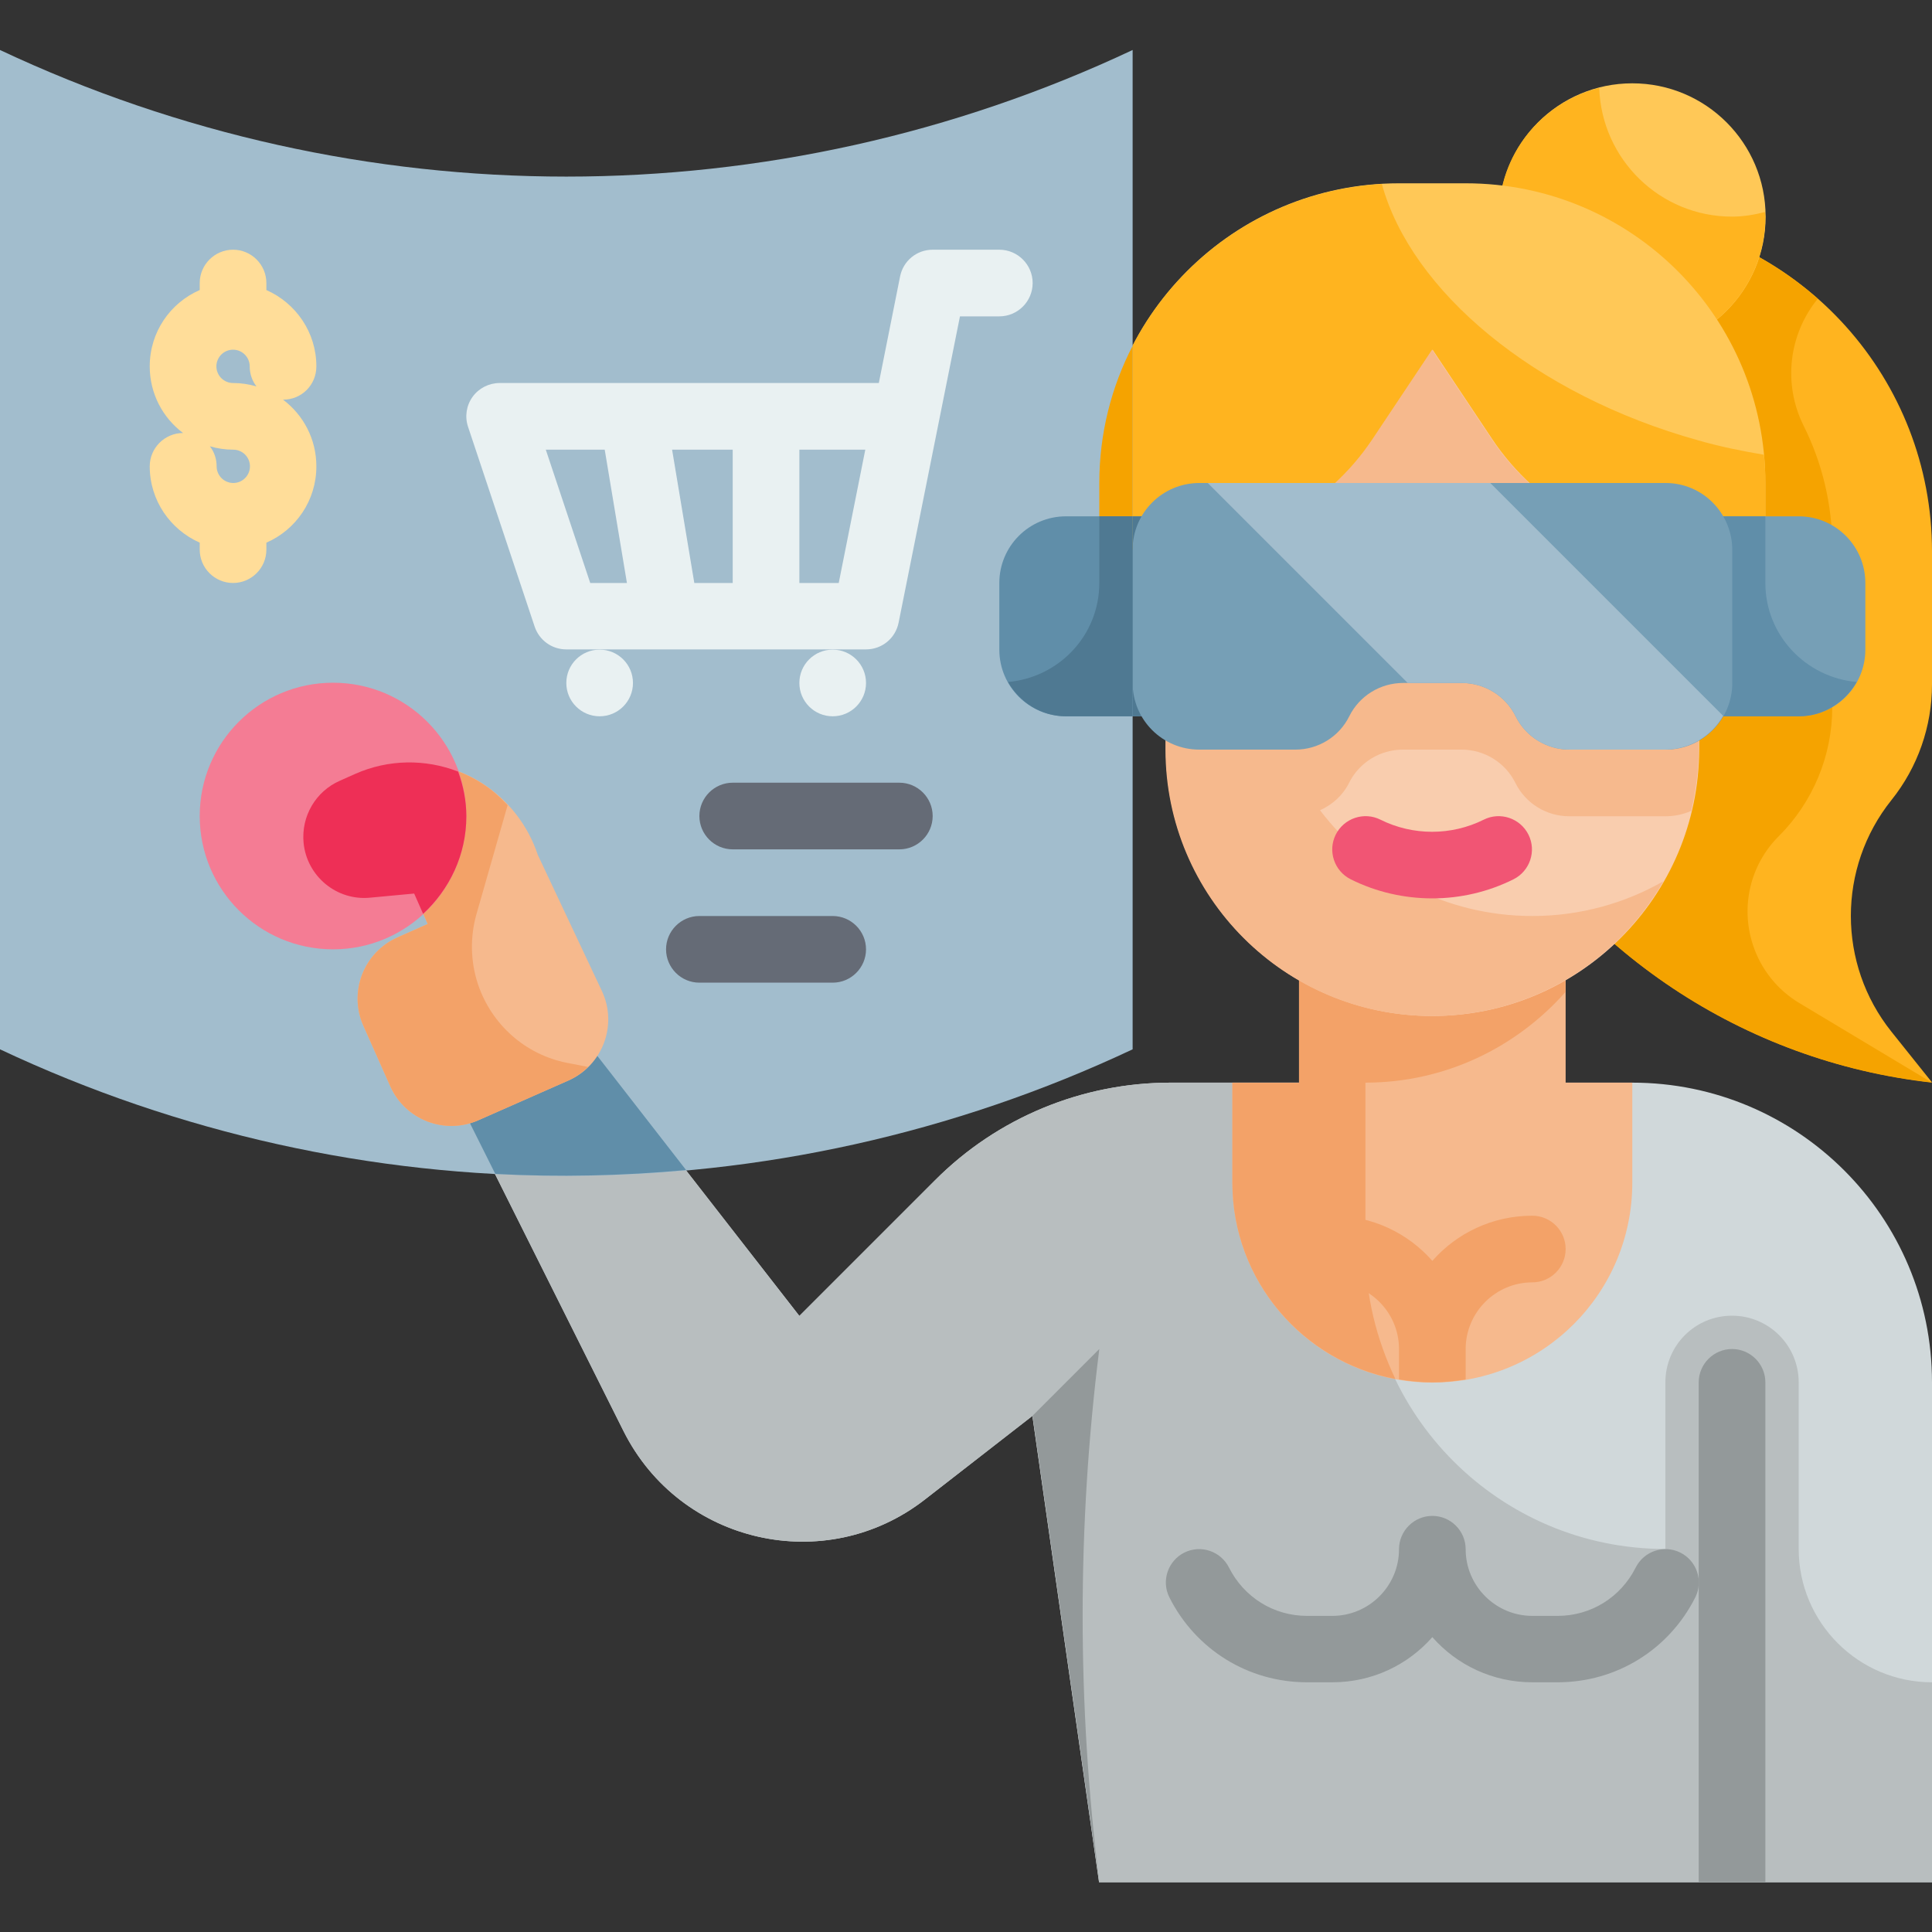 <svg xmlns="http://www.w3.org/2000/svg" xmlns:xlink="http://www.w3.org/1999/xlink" id="Flat" x="0px" y="0px" width="80px" height="80px" viewBox="0 0 80 80" style="enable-background:new 0 0 80 80;" xml:space="preserve"><rect x="0" y="0" width="80" height="80" fill="#333333" stroke="none"/><style type="text/css">	.st0{fill:#FFB41F;}	.st1{fill:#F5A300;}	.st2{fill:#FFC857;}	.st3{fill:#D0D8DA;}	.st4{fill:#B8BEBF;}	.st5{fill:#F6B98D;}	.st6{fill:#F3A268;}	.st7{fill:#F9CDAE;}	.st8{fill:#769FB6;}	.st9{fill:#4F7992;}	.st10{fill:#608EA9;}	.st11{fill:#A2BDCD;}	.st12{fill:#93999A;}	.st13{fill:#F15574;}	.st14{fill:#F47C94;}	.st15{fill:#EE2F56;}	.st16{fill:#E9F1F2;}	.st17{fill:#FFDD99;}	.st18{fill:#656B76;}</style><g id="Color_copy">	<g>		<g>			<path class="st0" d="M67.59,8.97C74.65,9.75,80,15.72,80,22.83v5.51c0,1.74-0.59,3.43-1.68,4.79c-2.24,2.8-2.24,6.79,0,9.59    l1.68,2.1c-7.79-0.86-14.67-5.45-18.48-12.3l-0.83-1.5L67.59,8.97z"></path>			<path class="st1" d="M72.59,39.14c-0.53-1.59-0.12-3.34,1.07-4.52c1.41-1.41,2.21-3.33,2.21-5.33v-6.64    c0-1.75-0.41-3.47-1.19-5.03c-0.86-1.73-0.61-3.78,0.59-5.25c-2.09-1.84-4.73-3.08-7.68-3.41l-6.9,22.07l0.83,1.5    c3.81,6.85,10.69,11.43,18.48,12.3l-5.5-3.3C73.6,40.99,72.92,40.14,72.59,39.14L72.59,39.14z"></path>			<circle class="st2" cx="67.59" cy="8.97" r="5.52"></circle>			<path class="st0" d="M71.72,8.97c-2.98,0-5.4-2.37-5.5-5.33c-2.39,0.61-4.16,2.75-4.16,5.33c0,3.05,2.47,5.52,5.52,5.52    c3.05,0,5.52-2.47,5.52-5.52c0-0.06-0.02-0.13-0.02-0.19C72.65,8.89,72.2,8.97,71.72,8.97z"></path>			<path class="st2" d="M60.69,7.59h-2.76c-6.86,0-12.41,5.56-12.41,12.41v2.76H73.1V20C73.1,13.14,67.55,7.59,60.69,7.59z"></path>			<path class="st0" d="M70.34,18.24c-6.84-1.9-11.91-6.21-13.12-10.62C50.69,8,45.52,13.39,45.52,20v2.76H73.1V20    c0-0.39-0.02-0.78-0.06-1.17C72.15,18.68,71.25,18.5,70.34,18.24L70.34,18.24z"></path>			<path class="st3" d="M48.47,44.83c-3.66,0-7.17,1.45-9.75,4.04l-5.62,5.62l-9.66-12.41l-4.14,4.14l6.52,13.04    c2.34,4.67,8.36,6.04,12.48,2.83l4.45-3.46l2.76,19.31H80V57.24c0-6.86-5.56-12.41-12.41-12.41L48.47,44.83z"></path>			<path class="st4" d="M74.48,64.14v-6.9c0-1.52-1.23-2.76-2.76-2.76s-2.76,1.23-2.76,2.76v6.9c-6.86,0-12.41-5.56-12.41-12.41    v-6.9h-8.08c-3.66,0-7.17,1.45-9.75,4.04l-5.62,5.62l-9.66-12.41l-4.14,4.14l6.52,13.04c2.34,4.67,8.36,6.04,12.48,2.83    l4.45-3.46l2.76,19.31H80v-8.28C76.95,69.66,74.48,67.18,74.48,64.14L74.48,64.14z"></path>			<path class="st5" d="M64.83,44.83v-5.52H53.79v5.52h-2.76v4.14c0,4.57,3.7,8.28,8.28,8.28s8.28-3.7,8.28-8.28v-4.14H64.83z"></path>			<path class="st6" d="M51.03,48.97c0,4.05,2.91,7.41,6.75,8.13c-0.78-1.63-1.24-3.44-1.24-5.37v-6.9c3.3,0,6.25-1.46,8.28-3.75    v-1.76H53.79v5.52h-2.76V48.97z"></path>			<path class="st7" d="M59.31,42.07c-6.09,0-11.03-4.94-11.03-11.03v-8.28c3.45,0,6.67-1.72,8.58-4.59l2.46-3.69l2.46,3.69    c1.91,2.87,5.13,4.59,8.58,4.59v8.28C70.34,37.13,65.4,42.07,59.31,42.07z"></path>			<path class="st7" d="M19.96,32.43c-1.57-1-3.54-1.15-5.24-0.39l-0.65,0.29c-1,0.44-1.6,1.47-1.5,2.56    c0.13,1.39,1.37,2.42,2.76,2.28L17.15,37l0.56,1.26l-1.26,0.56c-1.39,0.62-2.02,2.25-1.41,3.64l1.12,2.52    c0.62,1.39,2.25,2.02,3.64,1.41l3.74-1.65c1.41-0.62,2.04-2.29,1.39-3.69l-2.66-5.65C21.86,34.17,21.05,33.13,19.96,32.43    L19.96,32.43z"></path>			<path class="st8" d="M74.48,29.66h-4.14v-8.28h4.14c1.52,0,2.76,1.23,2.76,2.76v2.76C77.24,28.42,76.01,29.66,74.48,29.66z"></path>			<path class="st8" d="M48.28,29.66h-4.14c-1.52,0-2.76-1.23-2.76-2.76v-2.76c0-1.52,1.23-2.76,2.76-2.76h4.14V29.66z"></path>			<path class="st9" d="M45.52,24.14v-2.76h2.76v8.28h-4.14c-1.03,0-1.92-0.58-2.4-1.42C43.86,28.05,45.52,26.3,45.52,24.14z"></path>			<path class="st10" d="M73.1,24.14v-2.76h-2.76v8.28h4.14c1.03,0,1.92-0.58,2.4-1.42C74.77,28.05,73.1,26.3,73.1,24.14z"></path>			<path class="st5" d="M63.45,37.93c-3.59,0-6.78-1.73-8.79-4.38c0.51-0.23,0.94-0.61,1.2-1.13c0.42-0.85,1.29-1.38,2.23-1.38h2.43    c0.94,0,1.81,0.53,2.23,1.38c0.42,0.85,1.29,1.38,2.23,1.38h3.98c0.38,0,0.74-0.08,1.07-0.22c0.19-0.82,0.31-1.67,0.31-2.54    v-8.28c-3.45,0-6.67-1.72-8.58-4.59l-2.46-3.69l-2.46,3.69c-1.91,2.87-5.13,4.59-8.58,4.59v8.28c0,6.09,4.94,11.03,11.03,11.03    c4.11,0,7.69-2.25,9.59-5.58C67.29,37.4,65.43,37.93,63.45,37.93z"></path>			<path class="st8" d="M68.97,20H49.66c-1.52,0-2.76,1.23-2.76,2.76v5.52c0,1.52,1.23,2.76,2.76,2.76h3.98    c0.94,0,1.81-0.53,2.23-1.38c0.42-0.85,1.29-1.38,2.23-1.38h2.43c0.94,0,1.81,0.53,2.23,1.38c0.42,0.85,1.29,1.38,2.23,1.38h3.98    c1.52,0,2.76-1.23,2.76-2.76v-5.52C71.72,21.23,70.49,20,68.97,20z"></path>			<path class="st11" d="M71.35,29.64L61.71,20h-11.7l8.28,8.28h2.24c0.94,0,1.81,0.53,2.23,1.38c0.42,0.85,1.29,1.38,2.23,1.38    h3.97C69.99,31.03,70.88,30.47,71.35,29.64z"></path>			<path class="st12" d="M70.34,77.93V57.24c0-0.76,0.62-1.38,1.38-1.38s1.38,0.62,1.38,1.38v20.69H70.34z"></path>			<path class="st13" d="M59.31,37.2c-1.16,0-2.32-0.26-3.38-0.79c-0.68-0.34-0.96-1.17-0.62-1.85c0.34-0.68,1.17-0.96,1.85-0.62    c1.34,0.67,2.94,0.67,4.28,0c0.68-0.34,1.51-0.06,1.85,0.62s0.06,1.51-0.62,1.85C61.63,36.93,60.47,37.2,59.31,37.2L59.31,37.2z"></path>			<path class="st12" d="M64.5,69.66h-1.05c-1.65,0-3.13-0.72-4.14-1.87c-1.01,1.15-2.49,1.87-4.14,1.87h-1.05    c-2.43,0-4.61-1.35-5.7-3.52c-0.34-0.68-0.06-1.51,0.62-1.85c0.68-0.34,1.51-0.06,1.85,0.62c0.62,1.23,1.85,2,3.23,2h1.05    c1.52,0,2.76-1.24,2.76-2.76c0-0.76,0.62-1.38,1.38-1.38c0.76,0,1.38,0.62,1.38,1.38c0,1.52,1.24,2.76,2.76,2.76h1.05    c1.38,0,2.61-0.77,3.23-2c0.34-0.68,1.17-0.96,1.85-0.62c0.68,0.34,0.96,1.17,0.62,1.85C69.11,68.31,66.93,69.66,64.5,69.66    L64.5,69.66z"></path>			<path class="st6" d="M59.31,57.24c0.47,0,0.93-0.05,1.38-0.12v-1.26c0-1.52,1.24-2.76,2.76-2.76c0.76,0,1.38-0.62,1.38-1.38    c0-0.76-0.62-1.38-1.38-1.38c-1.65,0-3.13,0.72-4.14,1.87c-1.01-1.15-2.49-1.87-4.14-1.87c-0.76,0-1.38,0.62-1.38,1.38    c0,0.76,0.62,1.38,1.38,1.38c1.52,0,2.76,1.24,2.76,2.76v1.26C58.38,57.19,58.84,57.24,59.31,57.24z"></path>			<path class="st12" d="M42.76,58.62l2.76,19.31c-0.92-7.33-0.92-14.74,0-22.07L42.76,58.62z"></path>		</g>		<g>			<path class="st11" d="M46.9,43.45c-14.85,6.99-32.05,6.99-46.9,0V2.07c14.85,6.99,32.05,6.99,46.9,0V43.45z"></path>			<path class="st1" d="M46.9,14.32c-0.88,1.7-1.38,3.63-1.38,5.68v2.76h1.38V14.32z"></path>			<path class="st10" d="M23.45,42.07l-4.14,4.14l1.2,2.4c2.63,0.14,5.27,0.08,7.9-0.16L23.45,42.07z"></path>			<path class="st5" d="M19.96,32.43c-1.57-1-3.54-1.15-5.24-0.39l-0.65,0.29c-1,0.44-1.6,1.47-1.5,2.56    c0.13,1.39,1.37,2.42,2.76,2.28L17.15,37l0.56,1.26l-1.26,0.56c-1.39,0.62-2.02,2.25-1.41,3.64l1.12,2.52    c0.62,1.39,2.25,2.02,3.64,1.41l3.74-1.65c1.41-0.62,2.04-2.29,1.39-3.69l-2.66-5.65C21.86,34.17,21.05,33.13,19.96,32.43    L19.96,32.43z"></path>			<path class="st6" d="M23.48,44.01c-1.73-0.34-3.13-1.59-3.69-3.26c-0.31-0.94-0.33-1.95-0.06-2.9l1.29-4.51    c-0.32-0.34-0.66-0.65-1.06-0.9c-1.57-1-3.54-1.15-5.24-0.39l-0.65,0.29c-1,0.44-1.6,1.47-1.5,2.56    c0.13,1.39,1.37,2.42,2.76,2.28L17.15,37l0.56,1.26l-1.26,0.56c-1.39,0.62-2.02,2.25-1.41,3.64l1.12,2.52    c0.62,1.39,2.25,2.02,3.64,1.41l3.74-1.65c0.31-0.14,0.58-0.33,0.81-0.56L23.48,44.01z"></path>			<g>				<circle class="st14" cx="13.79" cy="33.79" r="5.52"></circle>			</g>			<path class="st15" d="M14.72,32.04l-0.65,0.29c-1,0.44-1.6,1.47-1.5,2.56c0.13,1.39,1.37,2.42,2.76,2.28L17.15,37l0.37,0.84    c1.09-1.01,1.79-2.44,1.79-4.04c0-0.65-0.13-1.27-0.34-1.85C17.61,31.42,16.08,31.44,14.72,32.04z"></path>			<path class="st10" d="M46.9,29.66h-2.76c-1.52,0-2.76-1.23-2.76-2.76v-2.76c0-1.52,1.23-2.76,2.76-2.76h2.76V29.66z"></path>			<path class="st9" d="M45.52,24.14v-2.76h1.38v8.28h-2.76c-1.03,0-1.92-0.58-2.4-1.42C43.86,28.05,45.52,26.3,45.52,24.14z"></path>			<g>				<g>					<path class="st16" d="M41.38,10.34h-2.76c-0.66,0-1.22,0.46-1.35,1.11l-0.88,4.41h-15.7c-0.44,0-0.86,0.21-1.12,0.57      c-0.26,0.36-0.33,0.82-0.19,1.24l2.76,8.28c0.19,0.56,0.71,0.94,1.31,0.94h12.41c0.66,0,1.22-0.46,1.35-1.11l2.54-12.68h1.63      c0.76,0,1.38-0.62,1.38-1.38S42.14,10.34,41.38,10.34L41.38,10.34z M30.34,18.62v5.52h-1.59l-0.92-5.52H30.34z M24.44,24.14      l-1.84-5.52h2.44l0.92,5.52H24.44z M34.73,24.14H33.1v-5.52h2.73L34.73,24.14z"></path>					<circle class="st16" cx="24.83" cy="28.28" r="1.38"></circle>					<circle class="st16" cx="34.48" cy="28.28" r="1.38"></circle>				</g>				<path class="st17" d="M13.1,15.17c0-1.41-0.85-2.62-2.07-3.16v-0.29c0-0.76-0.62-1.38-1.38-1.38s-1.38,0.62-1.38,1.38v0.29     c-1.22,0.53-2.07,1.74-2.07,3.16c0,1.13,0.54,2.13,1.38,2.76h0c-0.76,0-1.38,0.62-1.38,1.38c0,1.41,0.85,2.62,2.07,3.16v0.29     c0,0.76,0.62,1.38,1.38,1.38s1.38-0.62,1.38-1.38v-0.29c1.22-0.53,2.07-1.74,2.07-3.16c0-1.13-0.54-2.13-1.38-2.76h0     C12.49,16.55,13.1,15.94,13.1,15.17z M10.34,15.17c0,0.31,0.1,0.6,0.28,0.83c-0.31-0.09-0.63-0.14-0.97-0.14     c-0.38,0-0.69-0.31-0.69-0.69s0.31-0.69,0.69-0.69S10.34,14.79,10.34,15.17z M8.97,19.31c0-0.31-0.1-0.6-0.28-0.83     c0.31,0.09,0.63,0.14,0.97,0.14c0.38,0,0.69,0.31,0.69,0.69c0,0.38-0.31,0.69-0.69,0.69S8.97,19.69,8.97,19.31z"></path>				<path class="st18" d="M37.24,32.41h-6.9c-0.76,0-1.38,0.62-1.38,1.38c0,0.76,0.62,1.38,1.38,1.38h6.9     c0.76,0,1.38-0.62,1.38-1.38C38.62,33.03,38,32.41,37.24,32.41z"></path>				<path class="st18" d="M34.48,37.93h-5.52c-0.76,0-1.38,0.62-1.38,1.38s0.62,1.38,1.38,1.38h5.52c0.76,0,1.38-0.62,1.38-1.38     S35.24,37.93,34.48,37.93z"></path>			</g>		</g>	</g></g></svg>